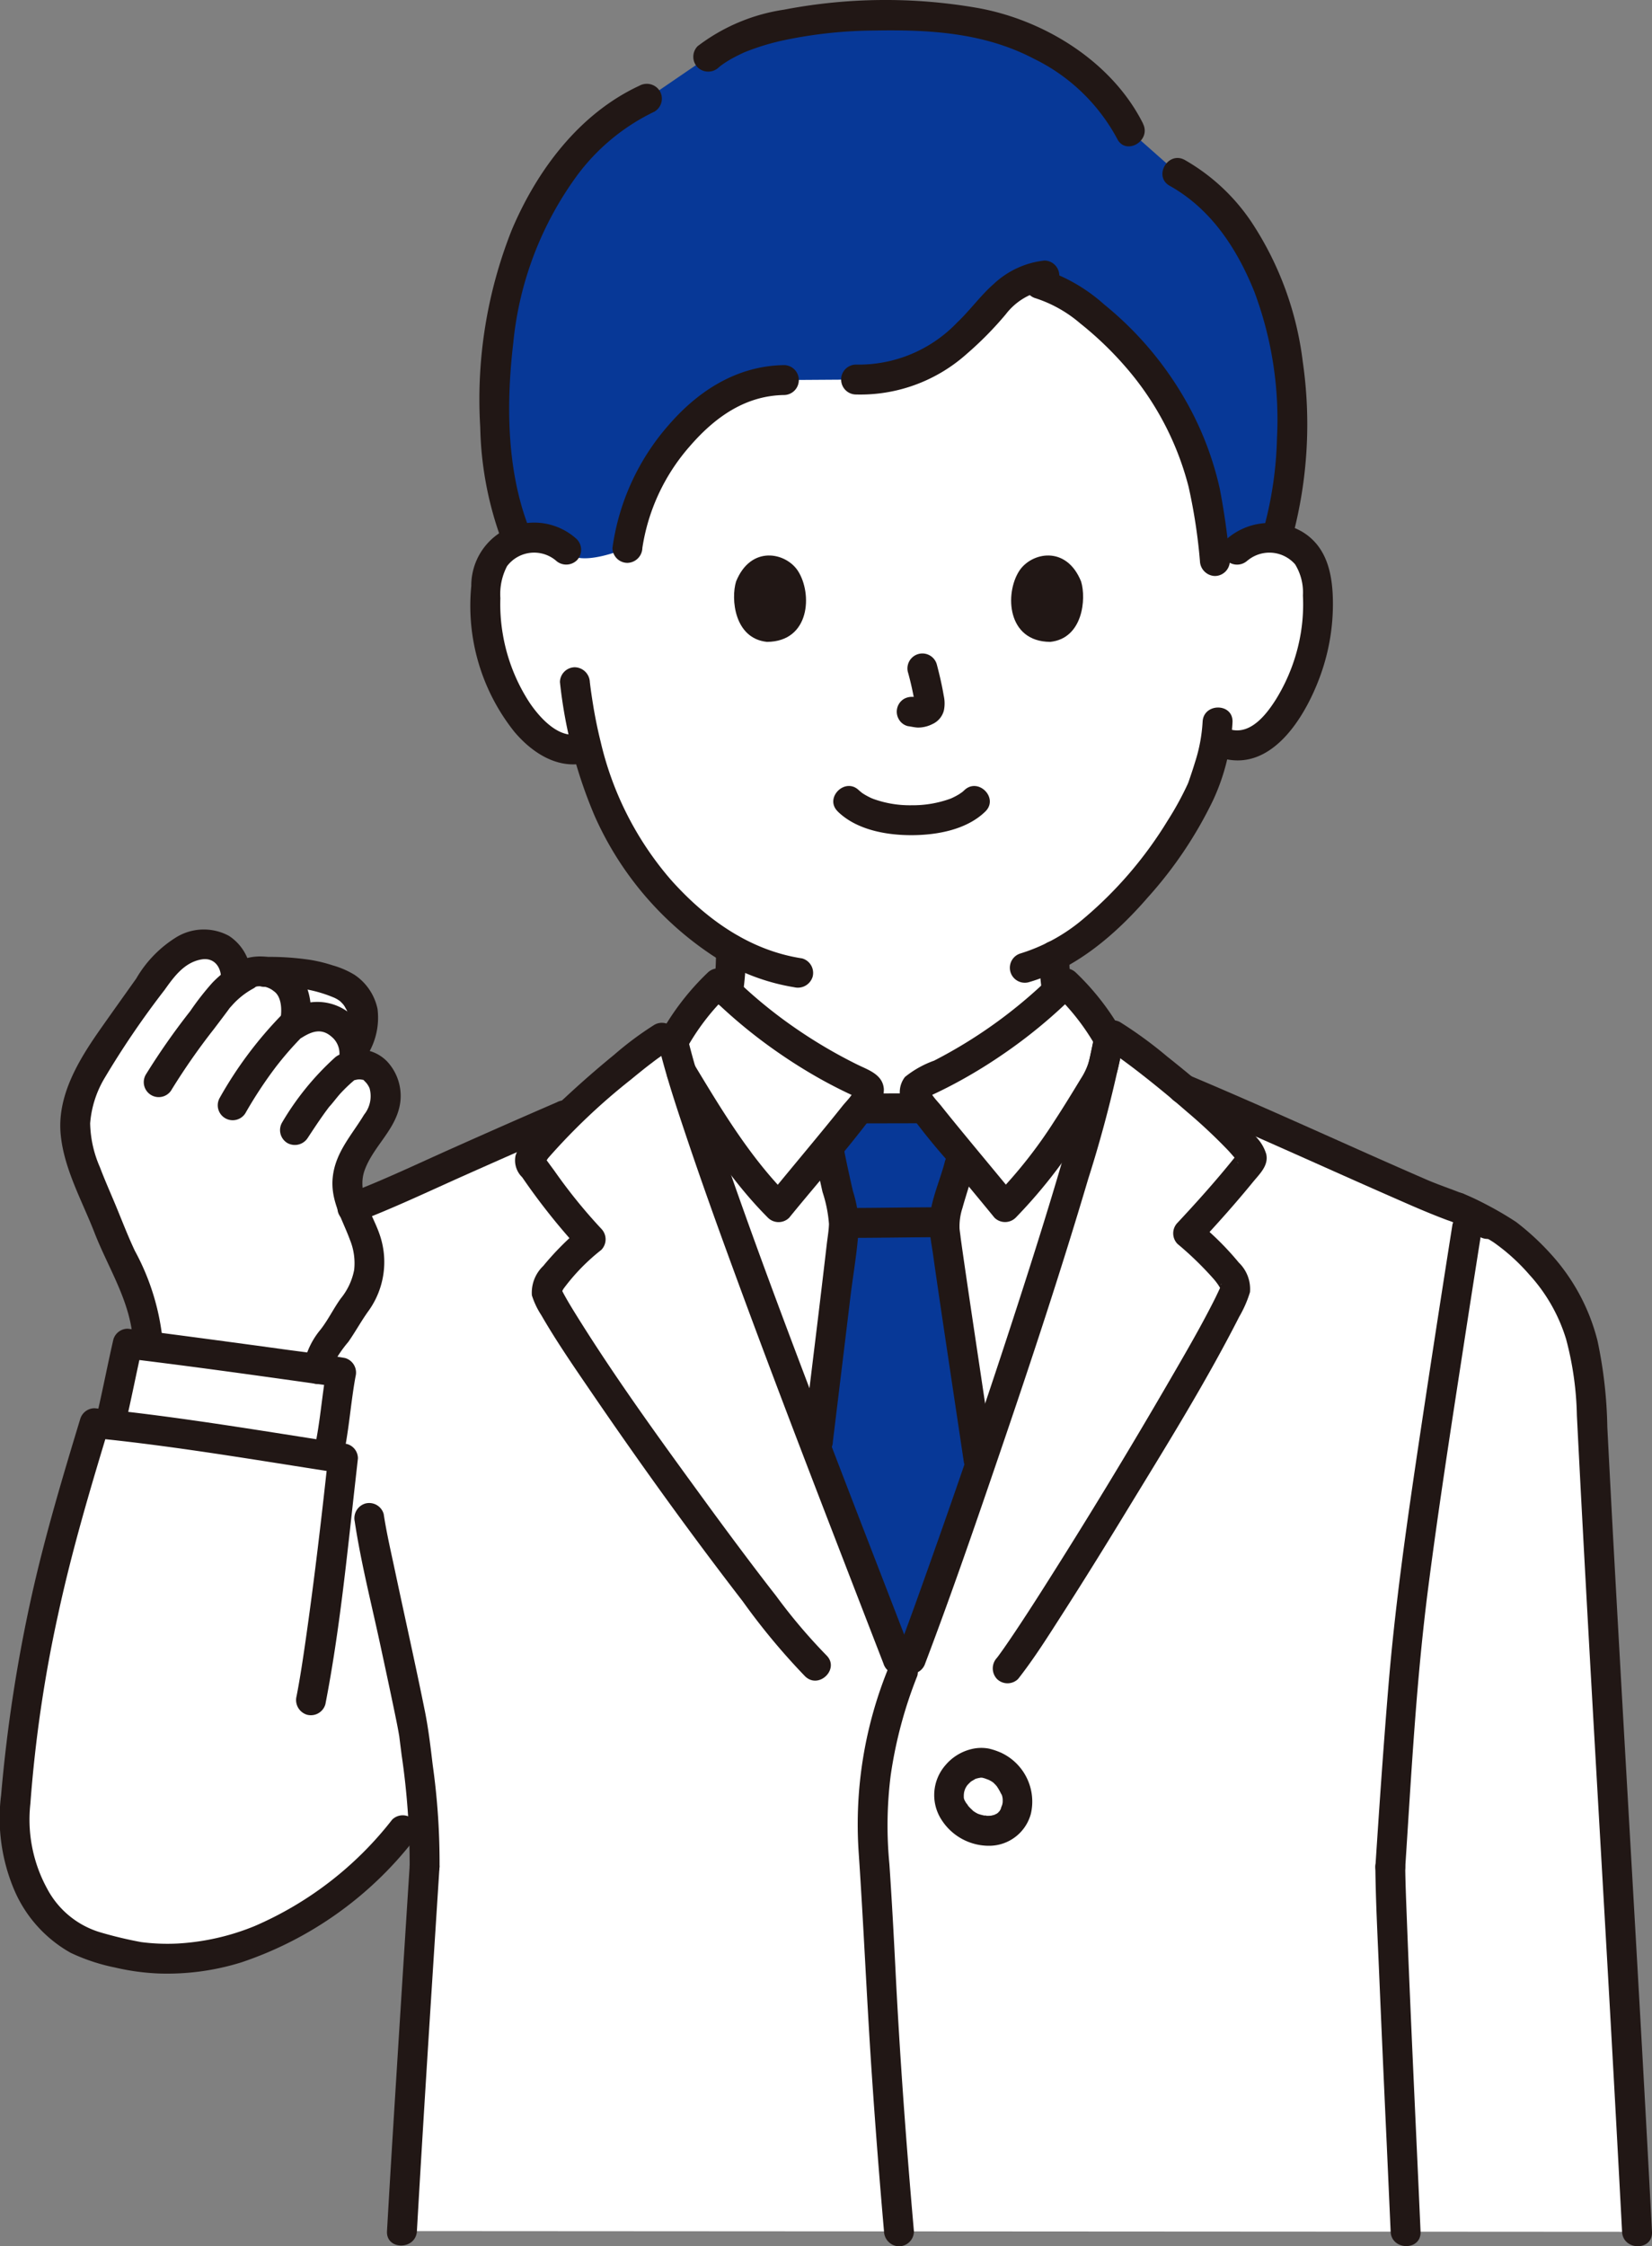 <svg xmlns="http://www.w3.org/2000/svg" width="128.366" height="174.5" viewBox="0 0 128.366 174.5">
  <rect x="0" y="0" width="128.366" height="174.5" fill="#808080" stroke="none"/>
  <g id="vision_2" transform="translate(0 0.001)">
    <path id="パス_443" data-name="パス 443" d="M88.892,109.264c.464-.2,6.157-3.553,7.407-6.644.871-2.163.644-5.163.678-7.488a22.28,22.28,0,0,1-5.955-5.092,26.057,26.057,0,0,1-5.25-10.572l-.38.1a3.679,3.679,0,0,1-3.334-1.054A9.779,9.779,0,0,1,79.527,75.2a15.4,15.4,0,0,1-1.57-8.161,5.136,5.136,0,0,1,.538-2.067,3.634,3.634,0,0,1,2.614-1.737,3.851,3.851,0,0,1,3.08.9s1.75-22.607,25.758-22.607c23.513,0,26.373,22.605,26.373,22.605a3.851,3.851,0,0,1,3.079-.9,3.634,3.634,0,0,1,2.614,1.737,5.136,5.136,0,0,1,.538,2.067,15.4,15.4,0,0,1-1.57,8.161,9.779,9.779,0,0,1-2.531,3.321,3.065,3.065,0,0,1-3.789.349,22.938,22.938,0,0,1-1,3.62c-.858,2.294-5.56,10.1-11.548,13.2,0,2.227-.134,4.938.671,6.938,1.252,3.091,8,6.986,8.463,7.187,0,0-6.225,14.877-21.57,14.877S88.892,109.264,88.892,109.264Z" transform="translate(-40.188 -21.422)" fill="#fff"/>
    <path id="パス_444" data-name="パス 444" d="M128.418,259.214c-1.109-21.321-2.513-43.455-3.534-63.866-.271-5.33-1.23-9.416-6.507-13.623a12.123,12.123,0,0,0-2.731-1.517c-1.022-.515-2.169-.852-3.2-1.3-6.376-2.745-12.243-5.5-19.3-8.478a41.032,41.032,0,0,0-5.732-4.027c-1.773,10.153-13.664,44.024-15.933,49.652-3.588-9.392-15.964-40.689-18.01-49.584a60.839,60.839,0,0,0-8.428,6.017c-4.917,2.126-9.4,4.144-14.5,6.42-1.437.652-3.116,1.036-4.352,2.022v17.947c-5.309-.823-12.488-1.973-17.629-2.48-2.808,9.238-4.8,16.142-5.98,27.655-.35,3.409-.556,6,1.408,9.288a7.979,7.979,0,0,0,5.046,3.809q.2.07.393.131c7.909,2.433,16.747-1.472,23.079-9.262l2.039-2.509-.342,5.349c-.179,2.8-1.215,18.823-1.757,28.3Z" transform="translate(-1.215 -85.843)" fill="#fff"/>
    <path id="パス_445" data-name="パス 445" d="M126.231,211.008c-.086.22-.163.416-.231.586-3.549-9.291-15.7-40.01-17.957-49.284a18.47,18.47,0,0,1,3.508-4.553,38.593,38.593,0,0,0,11.14,7.763c.23.1.488.232.562.474a.891.891,0,0,1-.128.629,7.629,7.629,0,0,1-.613.864c1.827,0,3.133-.007,5.035-.01a7.522,7.522,0,0,1-.6-.854.892.892,0,0,1-.129-.629c.074-.242.331-.369.562-.474a38.6,38.6,0,0,0,11.135-7.763,18.3,18.3,0,0,1,3.392,4.348C140.092,172.136,128.963,203.979,126.231,211.008Z" transform="translate(-55.736 -81.383)" fill="#fff"/>
    <path id="パス_446" data-name="パス 446" d="M36.117,163.975a2.751,2.751,0,0,0-.877-2.8,1.854,1.854,0,0,0-1.64-.275,2.811,2.811,0,0,0,.145-1.29,4.525,4.525,0,0,0,.6-3.144,2.965,2.965,0,0,0-1.694-1.879,21.7,21.7,0,0,0-5.872-.944h-.01a2.814,2.814,0,0,0-1.281.058l-.942.043A2.5,2.5,0,0,0,22.9,151.59a3.835,3.835,0,0,0-3.355.992,8.452,8.452,0,0,0-1.337,1.589l-2.949,4.155c-1.756,2.474-3.6,5.3-3.12,8.295.327,2.033,1.688,4.651,2.4,6.584,1.2,3.268,3.047,5.576,3.176,9.22l13.064,3.03a5.78,5.78,0,0,1,1.037-3.05c.741-.839,1.319-2.075,2-2.961a5.246,5.246,0,0,0,.852-4.909c-.533-1.694-1.549-2.892-1.458-4.667a6,6,0,0,1,1.242-2.994A9.88,9.88,0,0,0,36.117,163.975Z" transform="translate(-6.222 -78.147)" fill="#fff"/>
    <path id="パス_447" data-name="パス 447" d="M18.854,216.338c-.352,1.612-.761,3.679-1.219,5.567,5.173.567,11.934,1.656,16.892,2.421.043.926.89-5.513,1.072-6.487-.64-.118-12.218-1.714-16.579-2.24C18.966,215.83,18.911,216.078,18.854,216.338Z" transform="translate(-9.097 -111.222)" fill="#fff"/>
    <path id="パス_448" data-name="パス 448" d="M132.787,190.632c.268-2.248.436-3.7.436-3.825a6.422,6.422,0,0,0-.251-1.537c-.059-.234-.117-.459-.167-.693-.267-1.144-.451-1.988-.678-3.132l-.172-.553c.263-.32.522-.635.77-.939.672-.823,1.271-1.566,1.694-2.112l5.039-.005c.421.547,1.021,1.292,1.694,2.118.423.518.876,1.068,1.332,1.619l-.29.667c-.158.635-.334,1.3-.568,2.013a9.364,9.364,0,0,0-.6,2.723c-.008.476,1.353,9.464,2.639,18.068l.088.6c-2.629,7.668-4.963,14.118-5.844,16.3-1.353-3.542-3.956-10.2-6.784-17.594l.077-.625C131.8,198.8,132.4,193.883,132.787,190.632Z" transform="translate(-67.643 -91.74)" fill="#073897"/>
    <path id="パス_449" data-name="パス 449" d="M141.01,29.25a24.335,24.335,0,0,0-1.324-5.274c-1.286-3.286-3.256-7.079-7.247-9.269l-3.664-3.244c-1.646-3.34-5.083-6.2-9.6-7.815C114.44,1.958,100.636,1.671,96,5.682L91.231,8.94c-5.314,2.425-9.063,8.23-10.66,14.213-1.646,6.163-1.66,15.1.655,20.094a3.361,3.361,0,0,1,.656-.166,3.851,3.851,0,0,1,3.08.9c.742,1.578,4.753-.145,4.753-.145a17.2,17.2,0,0,1,6.974-11.4,9.047,9.047,0,0,1,5.229-1.636l5.566-.037a10.388,10.388,0,0,0,6.207-1.677,20.357,20.357,0,0,0,4.6-4.212,7.262,7.262,0,0,1,2.388-1.821l1.076.277c2.6.667,6.189,3.921,8.242,6.53a24.344,24.344,0,0,1,3.741,6.654,23.276,23.276,0,0,1,1.1,4.136c.168.987.358,2.723.528,4.212l.066.573,1.665-1.449a3.834,3.834,0,0,1,3.059-.9A33.181,33.181,0,0,0,141.01,29.25Z" transform="translate(-40.962 -1.278)" fill="#073897"/>
    <path id="パス_450" data-name="パス 450" d="M146.224,9.6C143.8,4.757,138.472,1.487,133.23.593a41.7,41.7,0,0,0-14.9.157,14.59,14.59,0,0,0-6.714,2.836,1.173,1.173,0,0,0,0,1.646,1.186,1.186,0,0,0,1.643,0c.018-.015.283-.231.09-.081.085-.065.173-.127.261-.188.183-.126.371-.244.564-.356.335-.194.926-.481,1.12-.561a18.343,18.343,0,0,1,3.02-.92,34.921,34.921,0,0,1,6.994-.754c4.334-.081,8.569.158,12.472,2.208a14.568,14.568,0,0,1,6.435,6.2c.67,1.337,2.675.162,2.007-1.173Z" transform="translate(-57.407 0)" fill="#211715"/>
    <path id="パス_451" data-name="パス 451" d="M169.3,154.59c-.019-.12-.037-.239-.053-.359l.042.309a20.865,20.865,0,0,1-.155-2.4,1.206,1.206,0,0,0-.339-.823,1.162,1.162,0,0,0-1.985.823,21.217,21.217,0,0,0,.25,3.064,1.161,1.161,0,0,0,2.122.277l.117-.277a1.162,1.162,0,0,0,0-.618Z" transform="translate(-86.052 -77.886)" fill="#211715"/>
    <path id="パス_452" data-name="パス 452" d="M116.739,154.75a22.347,22.347,0,0,0,.269-3.693,1.162,1.162,0,0,0-2.324,0,23.039,23.039,0,0,1-.16,2.953l.041-.309q-.03.216-.067.432a1.259,1.259,0,0,0,.117.9,1.162,1.162,0,0,0,1.59.417,1.134,1.134,0,0,0,.533-.694Z" transform="translate(-59.048 -77.327)" fill="#211715"/>
    <path id="パス_453" data-name="パス 453" d="M177.058,114.652a12.423,12.423,0,0,1-.59,3.13c-.115.384-.242.765-.371,1.145-.045.131-.089.263-.135.394-.031.088-.174.406-.024.071a24.12,24.12,0,0,1-1.606,2.938,31.157,31.157,0,0,1-6.559,7.632,13.843,13.843,0,0,1-4.876,2.674,1.163,1.163,0,0,0,.618,2.241c3.709-1.059,6.8-3.728,9.28-6.59a32.025,32.025,0,0,0,5.078-7.557,16.473,16.473,0,0,0,1.51-6.077c.048-1.5-2.275-1.494-2.324,0Z" transform="translate(-83.612 -58.568)" fill="#211715"/>
    <path id="パス_454" data-name="パス 454" d="M89.873,108.239A36.31,36.31,0,0,0,92.559,118.6a25.293,25.293,0,0,0,8.884,10.67,16.439,16.439,0,0,0,6.633,2.659,1.2,1.2,0,0,0,1.429-.811,1.171,1.171,0,0,0-.811-1.429c-4.1-.623-7.491-3.07-10.2-6.105a25.024,25.024,0,0,1-5.457-10.716c-.214-.857-.393-1.722-.543-2.592q-.1-.6-.188-1.2c-.043-.3-.057-.407-.111-.843a1.2,1.2,0,0,0-1.162-1.162,1.169,1.169,0,0,0-1.162,1.162Z" transform="translate(-46.362 -55.238)" fill="#211715"/>
    <path id="パス_455" data-name="パス 455" d="M165.362,45.428a10.115,10.115,0,0,1,3.448,1.943,26.486,26.486,0,0,1,3.518,3.37,22.816,22.816,0,0,1,4.908,9.321,42.711,42.711,0,0,1,.884,5.778A1.2,1.2,0,0,0,179.282,67a1.169,1.169,0,0,0,1.162-1.162,55.133,55.133,0,0,0-.784-5.628,24.69,24.69,0,0,0-2.06-5.748,26.424,26.424,0,0,0-6.927-8.56,13.2,13.2,0,0,0-4.693-2.717A1.163,1.163,0,0,0,165.362,45.428Z" transform="translate(-84.881 -22.256)" fill="#211715"/>
    <path id="パス_456" data-name="パス 456" d="M197.3,86.818a2.654,2.654,0,0,1,3.679.308,4.156,4.156,0,0,1,.607,2.417,13.719,13.719,0,0,1-.145,2.8A14.191,14.191,0,0,1,199.5,97.6c-.744,1.184-1.977,2.785-3.548,2.353a1.163,1.163,0,0,0-.618,2.241c4.041,1.113,6.691-3.663,7.746-6.83a16.3,16.3,0,0,0,.819-5.928c-.1-1.944-.615-3.793-2.385-4.85a5.055,5.055,0,0,0-5.865.589,1.172,1.172,0,0,0,0,1.643,1.185,1.185,0,0,0,1.643,0Z" transform="translate(-100.345 -43.288)" fill="#211715"/>
    <path id="パス_457" data-name="パス 457" d="M83.762,85.177a4.891,4.891,0,0,0-8.2,3.628,15.7,15.7,0,0,0,3.351,11.337c1.372,1.623,3.351,2.926,5.544,2.416,1.456-.339.84-2.579-.618-2.241-1.526.355-3.011-1.339-3.762-2.464a13.957,13.957,0,0,1-2.065-5.3,13.746,13.746,0,0,1-.19-2.794,4.7,4.7,0,0,1,.518-2.487,2.633,2.633,0,0,1,3.779-.452,1.191,1.191,0,0,0,1.643,0,1.172,1.172,0,0,0,0-1.643Z" transform="translate(-38.942 -43.291)" fill="#211715"/>
    <path id="パス_458" data-name="パス 458" d="M89.4,13.6c-4.674,2.169-7.965,6.577-9.925,11.226a35.668,35.668,0,0,0-2.441,15.309,26.863,26.863,0,0,0,1.456,8.2,1.193,1.193,0,0,0,1.429.811,1.17,1.17,0,0,0,.811-1.429c-1.654-4.438-1.674-9.517-1.126-14.166A26.326,26.326,0,0,1,84.64,20.464a16.2,16.2,0,0,1,5.934-4.854,1.171,1.171,0,0,0,.417-1.59A1.189,1.189,0,0,0,89.4,13.6Z" transform="translate(-39.718 -6.941)" fill="#211715"/>
    <path id="パス_459" data-name="パス 459" d="M187.134,27.51c3.211,1.794,5.223,4.872,6.571,8.216a28.258,28.258,0,0,1,1.766,11.329,29.339,29.339,0,0,1-1.032,7.092,1.163,1.163,0,0,0,2.241.618,33.921,33.921,0,0,0,.789-13.615A25.175,25.175,0,0,0,193.51,30.36a15.471,15.471,0,0,0-5.2-4.854c-1.307-.731-2.48,1.276-1.173,2.006Z" transform="translate(-96.243 -13.077)" fill="#211715"/>
    <path id="パス_460" data-name="パス 460" d="M111.666,58.583c-3.65.043-6.665,1.958-9,4.658A18.228,18.228,0,0,0,98.3,72.785a1.167,1.167,0,0,0,1.162,1.162,1.191,1.191,0,0,0,1.162-1.162,15.479,15.479,0,0,1,3.688-7.9c1.933-2.235,4.3-3.942,7.354-3.978a1.163,1.163,0,0,0,0-2.324Z" transform="translate(-50.71 -30.222)" fill="#211715"/>
    <path id="パス_461" data-name="パス 461" d="M150.786,41.809a6.826,6.826,0,0,0-3.921,1.813c-1.03.9-1.84,2.045-2.839,2.99a10.575,10.575,0,0,1-7.862,3.278,1.162,1.162,0,1,0,0,2.324,12.4,12.4,0,0,0,8.569-3.129,26.889,26.889,0,0,0,3.06-3.1,4.926,4.926,0,0,1,3-1.854,1.192,1.192,0,0,0,1.162-1.162,1.17,1.17,0,0,0-1.162-1.162Z" transform="translate(-69.643 -21.569)" fill="#211715"/>
    <path id="パス_462" data-name="パス 462" d="M134.953,196.094c2.406,0,4.811-.053,7.217-.054a1.162,1.162,0,1,0,0-2.324c-2.406,0-4.812.053-7.217.054a1.162,1.162,0,0,0,0,2.324Z" transform="translate(-69.019 -99.933)" fill="#211715"/>
    <path id="パス_463" data-name="パス 463" d="M129.851,184.372q.257,1.3.549,2.583a10.4,10.4,0,0,1,.5,2.481c-.015.517-.109,1.042-.169,1.556q-.508,4.367-1.046,8.73-.4,3.314-.807,6.627a1.168,1.168,0,0,0,1.162,1.162,1.19,1.19,0,0,0,1.162-1.162q.684-5.606,1.36-11.212c.225-1.871.581-3.782.659-5.664a9.951,9.951,0,0,0-.457-2.584q-.363-1.561-.678-3.132a1.162,1.162,0,0,0-2.241.618Z" transform="translate(-66.486 -94.356)" fill="#211715"/>
    <path id="パス_464" data-name="パス 464" d="M141.73,175.436l-4.28.009a1.162,1.162,0,1,0,0,2.324l4.28-.009a1.162,1.162,0,1,0,0-2.324Z" transform="translate(-70.307 -90.503)" fill="#211715"/>
    <path id="パス_465" data-name="パス 465" d="M154.091,208.219q-.841-5.627-1.683-11.255-.31-2.092-.613-4.185-.107-.746-.21-1.493c-.012-.09.027.214,0-.025l-.028-.216c-.016-.126-.035-.253-.046-.38a4.551,4.551,0,0,1,.222-1.587c.282-1.021.629-2.017.89-3.046a1.163,1.163,0,0,0-2.241-.618c-.412,1.639-1.276,3.385-1.21,5.1.028.717.18,1.442.279,2.151.436,3.1.907,6.2,1.37,9.3q.515,3.437,1.03,6.875a1.17,1.17,0,0,0,1.429.812,1.191,1.191,0,0,0,.811-1.43Z" transform="translate(-76.951 -95.224)" fill="#211715"/>
    <path id="パス_466" data-name="パス 466" d="M159.54,160.569c-.107.587-.228,1.17-.36,1.752a5.123,5.123,0,0,1-.7,1.622c-.667,1.1-1.339,2.2-2.044,3.277a36.625,36.625,0,0,1-4.66,5.889h1.643c-1.244-1.523-2.506-3.031-3.756-4.548-.688-.836-1.377-1.672-2.05-2.52-.32-.4-.859-.9-.938-1.425v.618c-.021.145-.406.228-.091.127a3.692,3.692,0,0,0,.41-.189q.363-.168.72-.346.777-.384,1.536-.806,1.609-.894,3.129-1.937a39.466,39.466,0,0,0,5.713-4.733h-1.643a17.639,17.639,0,0,1,3.207,4.115,1.163,1.163,0,0,0,2.007-1.173,19.8,19.8,0,0,0-3.571-4.588,1.182,1.182,0,0,0-1.643,0,37.316,37.316,0,0,1-9.368,6.84,7.748,7.748,0,0,0-2.265,1.267,1.926,1.926,0,0,0,.018,2.388,50.334,50.334,0,0,0,3.181,4c1.25,1.517,2.512,3.025,3.756,4.548a1.173,1.173,0,0,0,1.643,0,39.642,39.642,0,0,0,5.023-6.359c.726-1.108,1.415-2.237,2.1-3.37a6.106,6.106,0,0,0,.833-1.87c.15-.653.29-1.307.409-1.967a1.194,1.194,0,0,0-.811-1.429,1.172,1.172,0,0,0-1.427.812Z" transform="translate(-74.495 -80.152)" fill="#211715"/>
    <path id="パス_467" data-name="パス 467" d="M106.442,164.024c2.281,3.78,4.591,7.582,7.729,10.726a1.17,1.17,0,0,0,1.643,0c2.234-2.745,4.605-5.4,6.712-8.245a2.619,2.619,0,0,0,.648-1.743c-.075-1.132-1.176-1.481-2.037-1.9a38.371,38.371,0,0,1-4.933-2.909,36.183,36.183,0,0,1-5.072-4.249,1.183,1.183,0,0,0-1.643,0,20.058,20.058,0,0,0-3.691,4.793,1.163,1.163,0,0,0,2.007,1.173,17.938,17.938,0,0,1,3.328-4.32H109.49a39.512,39.512,0,0,0,5.718,4.733q1.477,1.012,3.041,1.888.759.424,1.536.811.359.179.721.349c.142.067.285.134.428.2a1.106,1.106,0,0,1,.137.071c.112.065.091.048-.061-.046l-.159-.586c.039.31-.661,1-.878,1.275-.673.848-1.361,1.684-2.05,2.52-1.25,1.517-2.511,3.023-3.752,4.548h1.643c-3-3.006-5.185-6.642-7.366-10.256a1.163,1.163,0,0,0-2.007,1.173Z" transform="translate(-54.495 -80.151)" fill="#211715"/>
    <path id="パス_468" data-name="パス 468" d="M55.628,186.037c2.865-1.086,5.636-2.408,8.433-3.655q4.151-1.851,8.32-3.661a1.17,1.17,0,0,0,.417-1.59,1.193,1.193,0,0,0-1.59-.417q-4.067,1.759-8.115,3.57c-2.682,1.195-5.337,2.469-8.083,3.512a1.194,1.194,0,0,0-.811,1.429A1.171,1.171,0,0,0,55.628,186.037Z" transform="translate(-27.941 -91.086)" fill="#211715"/>
    <path id="パス_469" data-name="パス 469" d="M188.02,174.481c4.146,1.751,8.254,3.589,12.364,5.422q2.927,1.307,5.865,2.591c.958.416,1.918.817,2.9,1.184a9.623,9.623,0,0,1,2.548,1.307,1.169,1.169,0,0,0,1.59-.417,1.192,1.192,0,0,0-.417-1.59c-1.549-1.189-3.575-1.682-5.345-2.451q-2.99-1.3-5.964-2.634c-4.11-1.834-8.218-3.673-12.364-5.422a1.2,1.2,0,0,0-1.589.417,1.17,1.17,0,0,0,.417,1.59Z" transform="translate(-96.698 -88.899)" fill="#211715"/>
    <path id="パス_470" data-name="パス 470" d="M226.745,195.511q-1.42,8.969-2.762,17.951c-.885,5.968-1.722,11.927-2.219,17.941-.387,4.673-.707,9.351-1.013,14.031a1.162,1.162,0,1,0,2.324,0c.473-7.229.855-14.5,1.783-21.689.775-6.019,1.755-12.334,2.7-18.462q.705-4.577,1.429-9.15a1.2,1.2,0,0,0-.811-1.429,1.171,1.171,0,0,0-1.429.811Z" transform="translate(-113.879 -100.421)" fill="#211715"/>
    <path id="パス_471" data-name="パス 471" d="M56.908,242.64c.484,3.185,1.29,6.342,1.968,9.489.377,1.749.755,3.5,1.117,5.25.111.539.224,1.079.32,1.62.016.09.03.181.048.271.059.3-.045-.387-.005-.048.059.507.128,1.014.19,1.521a57.964,57.964,0,0,1,.624,8.679,1.163,1.163,0,0,0,2.324,0,54.357,54.357,0,0,0-.533-7.911c-.165-1.388-.327-2.769-.6-4.14-.735-3.644-1.553-7.272-2.324-10.908-.312-1.474-.659-2.953-.885-4.442a1.17,1.17,0,0,0-1.43-.811,1.191,1.191,0,0,0-.811,1.429Z" transform="translate(-29.339 -124.412)" fill="#211715"/>
    <path id="パス_472" data-name="パス 472" d="M105.665,166.167c.594,2.438,1.393,4.829,2.192,7.206,1.118,3.325,2.3,6.627,3.508,9.921,2.66,7.27,5.43,14.5,8.219,21.721q1.775,4.6,3.555,9.193a1.2,1.2,0,0,0,1.429.811,1.17,1.17,0,0,0,.811-1.429c-2.357-6.124-4.742-12.238-7.077-18.37-2.7-7.09-5.383-14.193-7.835-21.374-.934-2.734-1.878-5.487-2.562-8.3-.354-1.452-2.6-.838-2.241.618Z" transform="translate(-54.49 -84.975)" fill="#211715"/>
    <path id="パス_473" data-name="パス 473" d="M146.085,213.8c2.04-5.378,3.914-10.822,5.771-16.267,2.413-7.072,4.763-14.171,6.884-21.337a98.15,98.15,0,0,0,2.76-10.719,1.194,1.194,0,0,0-.811-1.429,1.171,1.171,0,0,0-1.429.811,90.823,90.823,0,0,1-2.4,9.489c-1,3.45-2.075,6.88-3.174,10.3q-3.353,10.433-7.02,20.76c-.92,2.6-1.845,5.2-2.822,7.773a1.171,1.171,0,0,0,.811,1.429,1.188,1.188,0,0,0,1.429-.811Z" transform="translate(-74.185 -84.606)" fill="#211715"/>
    <path id="パス_474" data-name="パス 474" d="M140.054,266.721a32.123,32.123,0,0,0-2.32,14.262c.391,5.745.633,11.5,1.021,17.244q.414,6.139.953,12.268a1.193,1.193,0,0,0,1.162,1.162,1.171,1.171,0,0,0,1.162-1.162c-.6-6.807-1.1-13.626-1.44-20.451-.135-2.7-.284-5.393-.467-8.088a31.08,31.08,0,0,1,.1-6.87,33.83,33.83,0,0,1,2.071-7.746,1.169,1.169,0,0,0-.811-1.429,1.19,1.19,0,0,0-1.429.811Z" transform="translate(-71.017 -137.158)" fill="#211715"/>
    <path id="パス_475" data-name="パス 475" d="M155.234,280.886a5.215,5.215,0,0,0-1.044-.367,3.216,3.216,0,0,0-1.425.056,3.813,3.813,0,0,0-1.954,1.236,3.528,3.528,0,0,0-.276,4.277,4.368,4.368,0,0,0,3.745,1.979,3.355,3.355,0,0,0,3.176-2.5,4.188,4.188,0,0,0-2.222-4.681,1.192,1.192,0,0,0-1.59.417,1.175,1.175,0,0,0,.417,1.59,2.938,2.938,0,0,1,.342.178c.053.033.1.07.154.1.135.09-.213-.194-.035-.021.088.084.171.171.255.26.122.127-.07-.039-.044-.063,0,0,.112.159.128.184.07.107.134.218.194.332q.046.087.089.177l.017.036c.056.122.053.116-.007-.021.058.032.1.315.111.369.044.2-.055.069,0-.024a1.43,1.43,0,0,0,0,.248c0,.025-.046.286-.005.1s-.029.108-.031.118c-.016.067-.131.312-.111.357-.009-.02.129-.256.032-.084-.028.048-.052.1-.08.149s-.06.092-.089.139c-.12.19.182-.187.023-.035-.071.068-.161.14-.226.213.166-.189.172-.122.087-.073-.053.03-.1.065-.157.094a.878.878,0,0,0-.109.055c.187-.145.206-.074.078-.037-.11.032-.219.061-.331.088-.221.053.242-.01.089-.01-.053,0-.107.009-.161.012a2.893,2.893,0,0,1-.33,0,.871.871,0,0,0-.135-.012c.242-.029.2.032.071.006s-.254-.054-.378-.091c-.058-.017-.114-.04-.172-.056-.153-.043.257.138.04.018-.1-.054-.2-.1-.29-.165a1.36,1.36,0,0,1-.153-.106c.008-.017.191.165.06.042-.109-.1-.219-.2-.32-.308-.033-.035-.065-.072-.1-.108l-.046-.055q-.116-.145.052.068c-.013-.075-.127-.184-.168-.251s-.09-.163-.135-.245c-.106-.194.083.275.029.072-.013-.048-.033-.1-.046-.145a.614.614,0,0,0-.026-.116l.022.159c0-.053-.007-.106-.008-.159s0-.11,0-.165c0-.021.006-.3,0-.094s.013-.057.019-.088c.011-.051.023-.1.037-.152a1.4,1.4,0,0,0,.07-.209c.031.048-.122.247.008.011.024-.043.048-.086.075-.128s.054-.083.082-.123c-.1.125-.122.154-.067.087a3.639,3.639,0,0,1,.287-.3.761.761,0,0,1,.116-.1q-.2.155-.052.048c.032-.021.064-.042.1-.061.054-.033.109-.065.166-.094.034-.018.068-.035.1-.051.08-.037.046-.023-.1.042,0-.039.411-.12.441-.127.179-.044-.069.048-.08.009,0,0,.2-.007.232-.011.217-.025-.275-.077-.04-.006.074.022.149.037.223.06.1.032.562.216.194.06a1.275,1.275,0,0,0,.9.117,1.188,1.188,0,0,0,.695-.533A1.17,1.17,0,0,0,155.234,280.886Z" transform="translate(-77.35 -144.684)" fill="#211715"/>
    <path id="パス_476" data-name="パス 476" d="M220.744,298.344c.031,2.8.184,5.605.3,8.4q.278,6.536.581,13.069.155,3.437.308,6.875c.066,1.49,2.39,1.5,2.324,0-.361-8.2-.767-16.393-1.077-24.594-.048-1.251-.1-2.5-.114-3.753a1.163,1.163,0,0,0-2.324,0Z" transform="translate(-113.875 -153.328)" fill="#211715"/>
    <path id="パス_477" data-name="パス 477" d="M232.105,193.505c1.12.6,2.338,1.017,3.4,1.721a15.34,15.34,0,0,1,2.756,2.493,13.09,13.09,0,0,1,2.868,5.024,24.72,24.72,0,0,1,.837,5.92q.216,4.282.446,8.563c.624,11.645,1.311,23.287,1.973,34.929q.566,9.963,1.093,19.929c.077,1.488,2.4,1.5,2.324,0-.629-12.049-1.332-24.094-2.021-36.139q-.51-8.9-1-17.808-.231-4.29-.45-8.581a34.909,34.909,0,0,0-.762-6.688,15.644,15.644,0,0,0-3.253-6.316,20.17,20.17,0,0,0-3.067-2.91,26.084,26.084,0,0,0-3.974-2.143C231.959,190.8,230.783,192.8,232.105,193.505Z" transform="translate(-119.437 -98.713)" fill="#211715"/>
    <path id="パス_478" data-name="パス 478" d="M17.635,181.208a18.453,18.453,0,0,0-2.17-7.112c-.49-1.036-.9-2.089-1.333-3.147-.455-1.124-.961-2.227-1.388-3.361a8.864,8.864,0,0,1-.755-3.4,8.071,8.071,0,0,1,1.1-3.478,68.053,68.053,0,0,1,4.684-6.884c.731-1.029,1.545-2.153,2.885-2.372,1.035-.168,1.575.7,1.493,1.636a1.175,1.175,0,0,0,1.985.823,1.683,1.683,0,0,1,2.138.021c.615.428.639,1.549.476,2.275a1.176,1.176,0,0,0,1.707,1.312c.788-.493,1.522-.73,2.283-.066a1.685,1.685,0,0,1,.507,1.92,1.175,1.175,0,0,0,1.429,1.429.993.993,0,0,1,.275-.027c.082,0,.339.06.277.028s.19.2.242.272a1.737,1.737,0,0,1,.229.384,2.287,2.287,0,0,1-.42,2.049c-.946,1.571-2.2,2.887-2.431,4.787-.228,1.846.726,3.3,1.331,4.951a4.785,4.785,0,0,1,.324,2.329,4.992,4.992,0,0,1-1.041,2.219c-.565.783-.984,1.671-1.583,2.43a6.091,6.091,0,0,0-1.3,2.746,1.192,1.192,0,0,0,.811,1.429,1.173,1.173,0,0,0,1.429-.811,4.907,4.907,0,0,1,.33-1.178,9.562,9.562,0,0,1,.9-1.243c.557-.794,1.017-1.648,1.589-2.435a6.506,6.506,0,0,0,.843-5.914c-.559-1.646-1.822-3.244-1.142-5.047.708-1.874,2.478-3.153,2.749-5.229a3.933,3.933,0,0,0-1-3.136,3.044,3.044,0,0,0-3.036-.842L33.482,160a4.027,4.027,0,0,0-6.2-4.478l1.707,1.312c.394-1.75.09-3.876-1.543-4.9a3.966,3.966,0,0,0-4.954.343l1.985.823a3.784,3.784,0,0,0-1.706-3.476,4.106,4.106,0,0,0-4.055.089,9.2,9.2,0,0,0-3.147,3.231c-.929,1.307-1.864,2.614-2.786,3.927-1.656,2.359-3.355,5.125-3.088,8.133.239,2.692,1.669,5.2,2.633,7.686,1.1,2.823,2.85,5.422,2.991,8.529.068,1.489,2.392,1.5,2.324,0Z" transform="translate(-4.984 -76.927)" fill="#211715"/>
    <path id="パス_479" data-name="パス 479" d="M25.236,164.163a50.853,50.853,0,0,1,3.279-4.7q.422-.555.841-1.113c.135-.18.272-.359.4-.542s-.153.159.015-.015c.056-.058.107-.12.162-.179A6.076,6.076,0,0,1,31.59,156.3a1.162,1.162,0,1,0-1.173-2.006,8.892,8.892,0,0,0-2.015,1.562,21.516,21.516,0,0,0-1.717,2.2,53.7,53.7,0,0,0-3.453,4.935,1.162,1.162,0,0,0,2.007,1.173Z" transform="translate(-11.902 -79.514)" fill="#211715"/>
    <path id="パス_480" data-name="パス 480" d="M37.111,170.045a33.524,33.524,0,0,1,2.1-3.231c.09-.122.182-.242.274-.366.037-.048.1-.133.028-.036l.141-.18q.3-.379.614-.748.639-.749,1.334-1.447a1.162,1.162,0,1,0-1.643-1.643,30.875,30.875,0,0,0-4.853,6.478,1.162,1.162,0,1,0,2.007,1.173Z" transform="translate(-18.027 -83.599)" fill="#211715"/>
    <path id="パス_481" data-name="パス 481" d="M47.11,175.59c.281-.428.563-.856.852-1.279q.212-.308.429-.613.109-.152.22-.3l.124-.166c.042-.055.18-.194-.005,0,.339-.36.623-.772.961-1.134a11.841,11.841,0,0,1,1.143-1.072,1.166,1.166,0,0,0,0-1.643,1.2,1.2,0,0,0-1.643,0,21.515,21.515,0,0,0-4.088,5.033,1.171,1.171,0,0,0,.417,1.59,1.189,1.189,0,0,0,1.59-.417Z" transform="translate(-23.187 -87.212)" fill="#211715"/>
    <path id="パス_482" data-name="パス 482" d="M41.221,155.868c.458,0,.915-.01,1.373.007.266.01.533.025.8.048q.165.014.329.031c.039,0,.29.034.151.015a10.406,10.406,0,0,1,2.785.752c.08.039.159.08.236.126.02.012.295.2.1.055a2.4,2.4,0,0,1,.189.169c.025.024.229.247.145.145s.073.106.089.13c.056.088.1.18.155.271.119.207-.032-.136.056.116.028.079.056.158.079.239s.034.152.052.229c-.062-.263-.008,0-.006.074,0,.1-.005.2-.012.3.012-.175.006-.039-.015.06a4.771,4.771,0,0,1-.444,1.23,1.191,1.191,0,0,0,.417,1.589,1.172,1.172,0,0,0,1.589-.417A5.484,5.484,0,0,0,50,157.584a4.226,4.226,0,0,0-1.8-2.66,6.816,6.816,0,0,0-1.67-.722,11.684,11.684,0,0,0-1.711-.423,21.327,21.327,0,0,0-3.6-.236,1.162,1.162,0,1,0,0,2.324Z" transform="translate(-20.665 -79.207)" fill="#211715"/>
    <path id="パス_483" data-name="パス 483" d="M34.536,223.334c.488-2.11.61-4.3,1-6.426a1.178,1.178,0,0,0-.811-1.429c-1.562-.28-3.151-.453-4.723-.67q-4.178-.575-8.352-1.125c-1.271-.167-2.543-.333-3.816-.484a1.162,1.162,0,0,0-1.12.853c-.467,2.04-.858,4.1-1.343,6.132-.347,1.452,1.893,2.075,2.241.618.484-2.036.877-4.092,1.343-6.132l-1.118.853c4.841.585,9.614,1.251,14.444,1.931.609.086,1.221.158,1.827.267l-.811-1.429c-.387,2.13-.51,4.316-1,6.426-.336,1.455,1.9,2.076,2.241.618Z" transform="translate(-7.909 -109.984)" fill="#211715"/>
    <path id="パス_484" data-name="パス 484" d="M30.472,257.918a27.182,27.182,0,0,1-10.68,8.265,18.493,18.493,0,0,1-5.983,1.358,15.764,15.764,0,0,1-2.839-.111,31.44,31.44,0,0,1-3.121-.742,6.9,6.9,0,0,1-4.188-3.413,11.178,11.178,0,0,1-1.3-6.6A104.126,104.126,0,0,1,4.51,242c1.06-4.926,2.494-9.757,3.958-14.576l-1.121.853c6.363.634,12.674,1.731,18.992,2.7l-.853-1.12c-.511,4.716-1.068,9.471-1.735,14.114-.21,1.459-.427,2.919-.709,4.366a1.193,1.193,0,0,0,.811,1.43,1.173,1.173,0,0,0,1.43-.812c1.113-5.705,1.678-11.544,2.329-17.316q.1-.891.2-1.782a1.158,1.158,0,0,0-.853-1.121c-6.523-1-13.041-2.124-19.61-2.779a1.171,1.171,0,0,0-1.12.853c-1.366,4.5-2.711,9-3.741,13.593a118.024,118.024,0,0,0-2.4,15.591,14.273,14.273,0,0,0,1.058,7.477,10.177,10.177,0,0,0,4.347,4.793,14.985,14.985,0,0,0,3.468,1.146,18.082,18.082,0,0,0,3.354.459A19.365,19.365,0,0,0,18.769,269a28.432,28.432,0,0,0,13.346-9.44,1.2,1.2,0,0,0,0-1.643,1.17,1.17,0,0,0-1.643,0Z" transform="translate(0 -116.564)" fill="#211715"/>
    <path id="パス_485" data-name="パス 485" d="M64.435,326.6c.473-8.251,1-16.5,1.529-24.745l.228-3.557a1.162,1.162,0,0,0-2.324,0q-.682,10.651-1.342,21.306-.213,3.5-.415,7c-.086,1.494,2.239,1.489,2.324,0Z" transform="translate(-32.04 -153.286)" fill="#211715"/>
    <path id="パス_486" data-name="パス 486" d="M93.509,164.211a25.558,25.558,0,0,0-3.162,2.35q-1.967,1.607-3.825,3.34a29.015,29.015,0,0,0-3,3.106,4.192,4.192,0,0,0-.83,1.363,1.822,1.822,0,0,0,.512,1.707,50.052,50.052,0,0,0,4.494,5.642v-1.643a22.255,22.255,0,0,0-2.86,2.891,2.864,2.864,0,0,0-.882,2.28,6.2,6.2,0,0,0,.73,1.538c1.175,2.036,2.517,3.981,3.843,5.921,3.784,5.543,7.711,11,11.813,16.315a51.764,51.764,0,0,0,4.847,5.827c1.078,1.037,2.724-.6,1.646-1.643a43.41,43.41,0,0,1-3.921-4.633c-.823-1.049-1.69-2.19-2.593-3.393q-1.5-2-2.978-4.029c-3.476-4.768-6.971-9.57-10.077-14.593-.232-.376-.461-.754-.678-1.139-.085-.152-.169-.3-.248-.458-.045-.089-.194-.46-.109-.214.088.265-.022-.039-.025-.1-.013-.224.036.547.013.439-.015-.068.107-.149,0-.013.073-.091.128-.232.191-.331a15.724,15.724,0,0,1,2.939-3.022,1.176,1.176,0,0,0,0-1.643,40.986,40.986,0,0,1-3.643-4.5q-.335-.454-.667-.909c-.023-.032-.242-.275-.227-.312,0,0,.137.515.137.49,0-.145-.061.346-.022.182.052-.217-.145.206-.038.081a1.684,1.684,0,0,0,.121-.212c.051-.083.109-.16.163-.242.164-.245-.111.122.1-.129a48.523,48.523,0,0,1,6.38-6.04q.474-.393.955-.775.223-.178.448-.353c.149-.115-.123.1.022-.016l.247-.187a14.576,14.576,0,0,1,1.361-.936,1.163,1.163,0,0,0-1.173-2.006Z" transform="translate(-42.627 -84.624)" fill="#211715"/>
    <path id="パス_487" data-name="パス 487" d="M168.043,165.831c.413.242.806.518,1.194.8q.353.253.7.514c.261.194.605.458.731.556q1.934,1.5,3.784,3.112a41.6,41.6,0,0,1,3.169,2.973c.171.183.333.374.5.563.213.242-.081-.148.048.061.048.078.1.159.155.234.077.109.109.318-.011-.063.078.249,0-.179.012-.286.021-.177.251-.429,0-.2-.048.046-.1.125-.242.307-1.388,1.729-2.877,3.389-4.391,5.01a1.175,1.175,0,0,0,0,1.643,25.741,25.741,0,0,1,2.808,2.723,4.972,4.972,0,0,1,.348.451c.061.091.118.183.172.277.094.166.013.022.021.02l.029.09-.021-.214v.031c.006-.327.088-.331.022-.2a1.562,1.562,0,0,0-.074.226c-.111.362.115-.235-.034.088-.138.3-.278.595-.426.888-1.047,2.076-2.221,4.091-3.386,6.1q-4.774,8.237-9.886,16.277c-.726,1.144-1.463,2.284-2.216,3.41-.287.428-.576.854-.871,1.275q-.177.252-.358.5c-.048.068-.1.136-.151.2-.2.278.145-.185-.007.01a1.2,1.2,0,0,0,0,1.643,1.17,1.17,0,0,0,1.643,0c1.267-1.613,2.363-3.366,3.469-5.09,1.718-2.677,3.392-5.382,5.047-8.1,2.99-4.906,6.059-9.824,8.666-14.948a8.995,8.995,0,0,0,.836-1.91,2.844,2.844,0,0,0-.864-2.292,22.9,22.9,0,0,0-3.123-3.11v1.643c1.452-1.556,2.877-3.152,4.223-4.8.514-.629,1.227-1.278,1.027-2.166a3.262,3.262,0,0,0-.733-1.271,24.779,24.779,0,0,0-2.869-2.865c-1.324-1.187-2.689-2.328-4.083-3.432a32.624,32.624,0,0,0-3.685-2.692,1.163,1.163,0,0,0-1.173,2.006Z" transform="translate(-82.195 -84.425)" fill="#211715"/>
    <path id="パス_488" data-name="パス 488" d="M134.088,128.1c1.461,1.43,3.776,1.844,5.735,1.84s4.275-.412,5.736-1.84c1.07-1.048-.573-2.69-1.643-1.643-.048.048-.29.253-.145.138s-.179.119-.25.163c-.127.078-.259.15-.392.217-.09.045-.181.088-.273.128.157-.069,0,0-.078.026a8.569,8.569,0,0,1-2.953.488,8.347,8.347,0,0,1-2.9-.468c-.013,0-.35-.142-.131-.046q-.115-.048-.229-.107c-.149-.073-.294-.152-.436-.239-.108-.067-.21-.142-.315-.213.3.2-.008-.017-.081-.089-1.069-1.047-2.714.595-1.643,1.643Z" transform="translate(-68.993 -65.063)" fill="#211715"/>
    <path id="パス_489" data-name="パス 489" d="M144.811,106.321a23.431,23.431,0,0,1,.553,2.531l-.041-.309a1.532,1.532,0,0,1,.009.349l.042-.309a.849.849,0,0,1-.039.157l.117-.278a.617.617,0,0,1-.055.1l.182-.235a.528.528,0,0,1-.083.082l.235-.182a1.553,1.553,0,0,1-.2.106l.278-.117a1.47,1.47,0,0,1-.339.1l.309-.042a1.335,1.335,0,0,1-.317,0l.309.042c-.12-.017-.237-.046-.357-.062a1.285,1.285,0,0,0-.9.117,1.162,1.162,0,0,0-.417,1.59,1.113,1.113,0,0,0,.694.533c.26.035.513.1.777.113a2.452,2.452,0,0,0,1.13-.266,1.6,1.6,0,0,0,.9-1.059,2.706,2.706,0,0,0-.012-1.156c-.137-.815-.326-1.623-.536-2.421a1.162,1.162,0,1,0-2.241.618Z" transform="translate(-74.256 -54.089)" fill="#211715"/>
    <path id="パス_490" data-name="パス 490" d="M117.974,91.152c-.413,1.342-.145,4.431,2.4,4.694,3.361-.02,3.54-3.754,2.409-5.509C121.856,88.9,119.132,88.3,117.974,91.152Z" transform="translate(-60.778 -45.984)" fill="#211715"/>
    <path id="パス_491" data-name="パス 491" d="M167.725,91.152c.413,1.342.145,4.431-2.4,4.694-3.362-.02-3.54-3.754-2.409-5.509C163.844,88.9,166.567,88.3,167.725,91.152Z" transform="translate(-83.721 -45.984)" fill="#211715"/>
  </g>
</svg>
